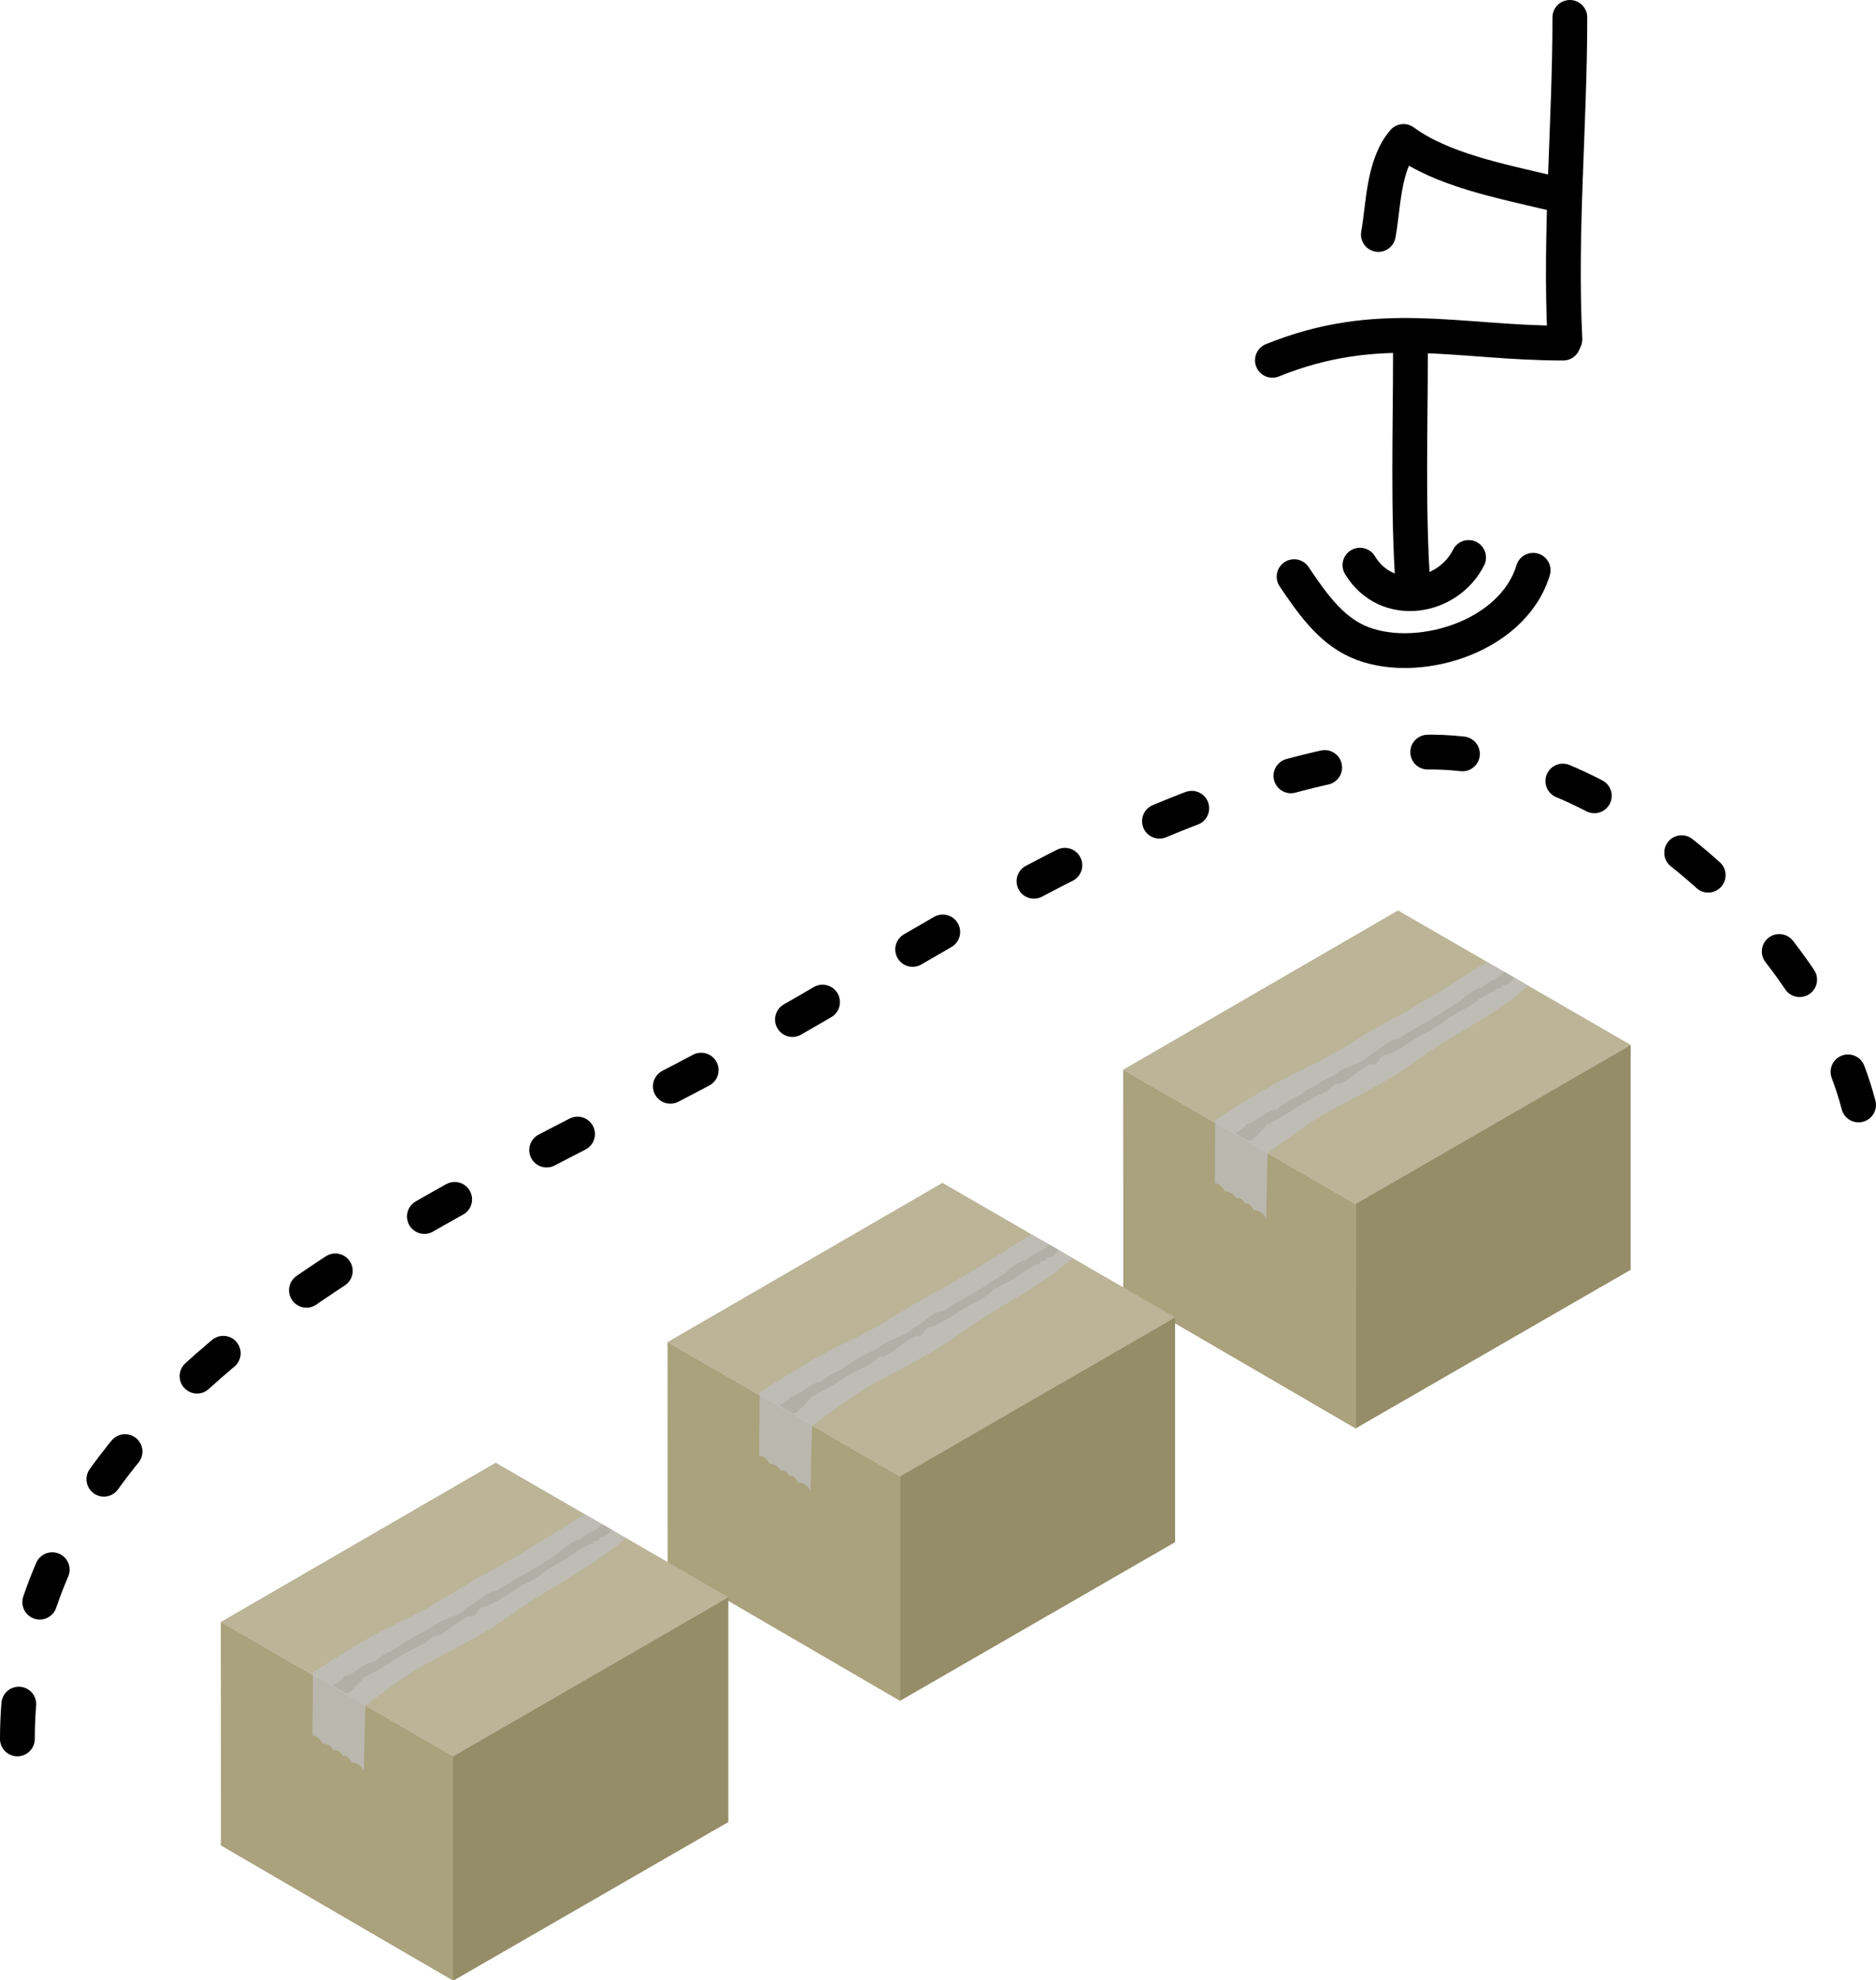 <?xml version="1.0" encoding="UTF-8" standalone="no"?>
<!-- Created with Inkscape (http://www.inkscape.org/) -->

<svg
   width="48.532mm"
   height="51.219mm"
   viewBox="0 0 48.532 51.219"
   version="1.1"
   id="svg1"
   inkscape:version="1.3.2 (091e20e, 2023-11-25, custom)"
   sodipodi:docname="8.3.1 3 boxes.svg"
   xmlns:inkscape="http://www.inkscape.org/namespaces/inkscape"
   xmlns:sodipodi="http://sodipodi.sourceforge.net/DTD/sodipodi-0.dtd"
   xmlns="http://www.w3.org/2000/svg"
   xmlns:svg="http://www.w3.org/2000/svg">
  <sodipodi:namedview
     id="namedview1"
     pagecolor="#ffffff"
     bordercolor="#000000"
     borderopacity="0.25"
     inkscape:showpageshadow="2"
     inkscape:pageopacity="0.0"
     inkscape:pagecheckerboard="0"
     inkscape:deskcolor="#d1d1d1"
     inkscape:document-units="mm"
     inkscape:zoom="2.0888419"
     inkscape:cx="45.001013"
     inkscape:cy="103.16722"
     inkscape:window-width="1920"
     inkscape:window-height="1051"
     inkscape:window-x="-9"
     inkscape:window-y="-9"
     inkscape:window-maximized="1"
     inkscape:current-layer="layer1" />
  <defs
     id="defs1" />
  <g
     inkscape:label="Layer 1"
     inkscape:groupmode="layer"
     id="layer1"
     transform="translate(-42.982,-49.477)">
    <g
       id="use421"
       transform="matrix(1.207,0,0,1.208,-108.747,35.754)"
       style="stroke-width:0.828">
      <g
         id="g30"
         transform="matrix(0.832,0,0,0.832,36.549,2.317)"
         style="stroke-width:0.996">
        <path
           style="fill:#bbb497;fill-opacity:1;stroke:none;stroke-width:0.896;stroke-linecap:round;stroke-linejoin:round;stroke-dasharray:none;stroke-dashoffset:0;stroke-opacity:1"
           d="m 136.095,38.398 5.986,3.456 7.091,-4.094 -5.995,-3.461 z"
           id="path26" />
        <path
           style="fill:#aaa17d;fill-opacity:1;stroke:none;stroke-width:0.896;stroke-linecap:round;stroke-linejoin:round;stroke-dasharray:none;stroke-dashoffset:0;stroke-opacity:1"
           d="m 142.084,41.854 3.9e-4,5.776 -5.986,-3.481 -0.003,-5.752 z"
           id="path27"
           sodipodi:nodetypes="ccccc" />
        <path
           style="fill:#958d68;fill-opacity:1;stroke:none;stroke-width:0.896;stroke-linecap:round;stroke-linejoin:round;stroke-dasharray:none;stroke-dashoffset:0;stroke-opacity:1"
           d="m 149.173,37.758 -7.092,4.094 v 5.778 l 7.089,-4.084 v -5.786"
           id="path28"
           sodipodi:nodetypes="ccccc" />
        <path
           style="fill:#88805d;fill-opacity:1;stroke:none;stroke-width:0.896;stroke-linecap:round;stroke-linejoin:round;stroke-dasharray:none;stroke-dashoffset:0;stroke-opacity:1"
           id="path29"
           d="m 139.329,40.234 c 0.05,0.031 0.307,-0.223 0.469,-0.425 0.252,-0.118 0.43,-0.227 0.612,-0.338 0.291,-0.205 0.606,-0.364 0.933,-0.52 0.147,-0.091 0.158,-0.215 0.345,-0.188 0.278,-0.13 0.509,-0.4 0.798,-0.519 0.234,0.084 0.157,-0.218 0.397,-0.235 0.307,-0.102 0.551,-0.294 0.819,-0.462 0.232,-0.141 0.501,-0.236 0.706,-0.423 0.233,-0.206 0.632,-0.313 0.875,-0.564 0.18,-0.059 0.256,-0.176 0.42,-0.184 -0.077,-0.114 0.125,0.004 0.153,-0.151 0.104,0.016 0.25,-0.083 0.3,-0.202 -0.036,-0.023 -0.177,-0.103 -0.243,-0.139 -0.189,0.224 -0.356,0.181 -0.566,0.396 -0.208,0.028 -0.43,0.233 -0.577,0.356 -0.304,0.187 -0.591,0.399 -0.91,0.56 -0.249,0.137 -0.458,0.274 -0.681,0.402 -0.292,0.038 -0.467,0.3 -0.737,0.425 -0.248,0.266 -0.64,0.267 -0.913,0.517 -0.243,0.114 -0.487,0.262 -0.713,0.386 -0.233,0.206 -0.538,0.263 -0.749,0.489 -0.321,0.031 -0.513,0.331 -0.808,0.387 -0.088,0.162 -0.126,0.12 -0.279,0.23 0.066,0.041 0.327,0.189 0.349,0.202 z"
           sodipodi:nodetypes="ccccccccccccccccccccccccc" />
        <path
           style="fill:#bfbfbf;fill-opacity:0.747;stroke:none;stroke-width:0.896;stroke-linecap:round;stroke-linejoin:round;stroke-dasharray:none;stroke-dashoffset:0;stroke-opacity:1"
           d="m 140.852,38.327 c 0.75,-0.342 1.384,-0.816 2.103,-1.193 0.596,-0.312 1.145,-0.668 1.724,-1.014 0.277,-0.166 0.537,-0.368 0.809,-0.486 0.317,0.178 0.724,0.415 1.045,0.603 -0.949,0.827 -1.988,1.257 -3.011,2.014 -0.553,0.409 -1.503,0.884 -2.136,1.225 -0.52,0.279 -1.15,0.773 -1.566,1.067 -0.002,0.002 -0.036,1.32 -0.039,1.697 -0.045,-0.136 -0.213,-0.25 -0.323,-0.222 -0.036,-0.118 -0.154,-0.207 -0.221,-0.17 -0.047,-0.113 -0.179,-0.181 -0.237,-0.139 -0.032,-0.117 -0.212,-0.204 -0.282,-0.174 -0.053,-0.118 -0.176,-0.233 -0.262,-0.209 -3e-5,-0.756 0.018,-1.618 0.005,-1.624 0.73,-0.478 1.582,-1.004 2.392,-1.374 z"
           id="path30"
           sodipodi:nodetypes="sssccssscccccccss" />
      </g>
      <g
         id="g35"
         transform="matrix(0.832,0,0,0.832,26.784,8.149)"
         style="stroke-width:0.996">
        <path
           style="fill:#bbb497;fill-opacity:1;stroke:none;stroke-width:0.896;stroke-linecap:round;stroke-linejoin:round;stroke-dasharray:none;stroke-dashoffset:0;stroke-opacity:1"
           d="m 136.095,38.398 5.986,3.456 7.091,-4.094 -5.995,-3.461 z"
           id="path31" />
        <path
           style="fill:#aaa17d;fill-opacity:1;stroke:none;stroke-width:0.896;stroke-linecap:round;stroke-linejoin:round;stroke-dasharray:none;stroke-dashoffset:0;stroke-opacity:1"
           d="m 142.084,41.854 3.9e-4,5.776 -5.986,-3.481 -0.003,-5.752 z"
           id="path32"
           sodipodi:nodetypes="ccccc" />
        <path
           style="fill:#958d68;fill-opacity:1;stroke:none;stroke-width:0.896;stroke-linecap:round;stroke-linejoin:round;stroke-dasharray:none;stroke-dashoffset:0;stroke-opacity:1"
           d="m 149.173,37.758 -7.092,4.094 v 5.778 l 7.089,-4.084 v -5.786"
           id="path33"
           sodipodi:nodetypes="ccccc" />
        <path
           style="fill:#88805d;fill-opacity:1;stroke:none;stroke-width:0.896;stroke-linecap:round;stroke-linejoin:round;stroke-dasharray:none;stroke-dashoffset:0;stroke-opacity:1"
           id="path34"
           d="m 139.329,40.234 c 0.05,0.031 0.307,-0.223 0.469,-0.425 0.252,-0.118 0.43,-0.227 0.612,-0.338 0.291,-0.205 0.606,-0.364 0.933,-0.52 0.147,-0.091 0.158,-0.215 0.345,-0.188 0.278,-0.13 0.509,-0.4 0.798,-0.519 0.234,0.084 0.157,-0.218 0.397,-0.235 0.307,-0.102 0.551,-0.294 0.819,-0.462 0.232,-0.141 0.501,-0.236 0.706,-0.423 0.233,-0.206 0.632,-0.313 0.875,-0.564 0.18,-0.059 0.256,-0.176 0.42,-0.184 -0.077,-0.114 0.125,0.004 0.153,-0.151 0.104,0.016 0.25,-0.083 0.3,-0.202 -0.036,-0.023 -0.177,-0.103 -0.243,-0.139 -0.189,0.224 -0.356,0.181 -0.566,0.396 -0.208,0.028 -0.43,0.233 -0.577,0.356 -0.304,0.187 -0.591,0.399 -0.91,0.56 -0.249,0.137 -0.458,0.274 -0.681,0.402 -0.292,0.038 -0.467,0.3 -0.737,0.425 -0.248,0.266 -0.64,0.267 -0.913,0.517 -0.243,0.114 -0.487,0.262 -0.713,0.386 -0.233,0.206 -0.538,0.263 -0.749,0.489 -0.321,0.031 -0.513,0.331 -0.808,0.387 -0.088,0.162 -0.126,0.12 -0.279,0.23 0.066,0.041 0.327,0.189 0.349,0.202 z"
           sodipodi:nodetypes="ccccccccccccccccccccccccc" />
        <path
           style="fill:#bfbfbf;fill-opacity:0.747;stroke:none;stroke-width:0.896;stroke-linecap:round;stroke-linejoin:round;stroke-dasharray:none;stroke-dashoffset:0;stroke-opacity:1"
           d="m 140.852,38.327 c 0.75,-0.342 1.384,-0.816 2.103,-1.193 0.596,-0.312 1.145,-0.668 1.724,-1.014 0.277,-0.166 0.537,-0.368 0.809,-0.486 0.317,0.178 0.724,0.415 1.045,0.603 -0.949,0.827 -1.988,1.257 -3.011,2.014 -0.553,0.409 -1.503,0.884 -2.136,1.225 -0.52,0.279 -1.15,0.773 -1.566,1.067 -0.002,0.002 -0.036,1.32 -0.039,1.697 -0.045,-0.136 -0.213,-0.25 -0.323,-0.222 -0.036,-0.118 -0.154,-0.207 -0.221,-0.17 -0.047,-0.113 -0.179,-0.181 -0.237,-0.139 -0.032,-0.117 -0.212,-0.204 -0.282,-0.174 -0.053,-0.118 -0.176,-0.233 -0.262,-0.209 -3e-5,-0.756 0.018,-1.618 0.005,-1.624 0.73,-0.478 1.582,-1.004 2.392,-1.374 z"
           id="path35"
           sodipodi:nodetypes="sssccssscccccccss" />
      </g>
      <g
         id="g40"
         transform="matrix(0.832,0,0,0.832,17.209,14.141)"
         style="stroke-width:0.996">
        <path
           style="fill:#bbb497;fill-opacity:1;stroke:none;stroke-width:0.896;stroke-linecap:round;stroke-linejoin:round;stroke-dasharray:none;stroke-dashoffset:0;stroke-opacity:1"
           d="m 136.095,38.398 5.986,3.456 7.091,-4.094 -5.995,-3.461 z"
           id="path36" />
        <path
           style="fill:#aaa17d;fill-opacity:1;stroke:none;stroke-width:0.896;stroke-linecap:round;stroke-linejoin:round;stroke-dasharray:none;stroke-dashoffset:0;stroke-opacity:1"
           d="m 142.084,41.854 3.9e-4,5.776 -5.986,-3.481 -0.003,-5.752 z"
           id="path37"
           sodipodi:nodetypes="ccccc" />
        <path
           style="fill:#958d68;fill-opacity:1;stroke:none;stroke-width:0.896;stroke-linecap:round;stroke-linejoin:round;stroke-dasharray:none;stroke-dashoffset:0;stroke-opacity:1"
           d="m 149.173,37.758 -7.092,4.094 v 5.778 l 7.089,-4.084 v -5.786"
           id="path38"
           sodipodi:nodetypes="ccccc" />
        <path
           style="fill:#88805d;fill-opacity:1;stroke:none;stroke-width:0.896;stroke-linecap:round;stroke-linejoin:round;stroke-dasharray:none;stroke-dashoffset:0;stroke-opacity:1"
           id="path39"
           d="m 139.329,40.234 c 0.05,0.031 0.307,-0.223 0.469,-0.425 0.252,-0.118 0.43,-0.227 0.612,-0.338 0.291,-0.205 0.606,-0.364 0.933,-0.52 0.147,-0.091 0.158,-0.215 0.345,-0.188 0.278,-0.13 0.509,-0.4 0.798,-0.519 0.234,0.084 0.157,-0.218 0.397,-0.235 0.307,-0.102 0.551,-0.294 0.819,-0.462 0.232,-0.141 0.501,-0.236 0.706,-0.423 0.233,-0.206 0.632,-0.313 0.875,-0.564 0.18,-0.059 0.256,-0.176 0.42,-0.184 -0.077,-0.114 0.125,0.004 0.153,-0.151 0.104,0.016 0.25,-0.083 0.3,-0.202 -0.036,-0.023 -0.177,-0.103 -0.243,-0.139 -0.189,0.224 -0.356,0.181 -0.566,0.396 -0.208,0.028 -0.43,0.233 -0.577,0.356 -0.304,0.187 -0.591,0.399 -0.91,0.56 -0.249,0.137 -0.458,0.274 -0.681,0.402 -0.292,0.038 -0.467,0.3 -0.737,0.425 -0.248,0.266 -0.64,0.267 -0.913,0.517 -0.243,0.114 -0.487,0.262 -0.713,0.386 -0.233,0.206 -0.538,0.263 -0.749,0.489 -0.321,0.031 -0.513,0.331 -0.808,0.387 -0.088,0.162 -0.126,0.12 -0.279,0.23 0.066,0.041 0.327,0.189 0.349,0.202 z"
           sodipodi:nodetypes="ccccccccccccccccccccccccc" />
        <path
           style="fill:#bfbfbf;fill-opacity:0.747;stroke:none;stroke-width:0.896;stroke-linecap:round;stroke-linejoin:round;stroke-dasharray:none;stroke-dashoffset:0;stroke-opacity:1"
           d="m 140.852,38.327 c 0.75,-0.342 1.384,-0.816 2.103,-1.193 0.596,-0.312 1.145,-0.668 1.724,-1.014 0.277,-0.166 0.537,-0.368 0.809,-0.486 0.317,0.178 0.724,0.415 1.045,0.603 -0.949,0.827 -1.988,1.257 -3.011,2.014 -0.553,0.409 -1.503,0.884 -2.136,1.225 -0.52,0.279 -1.15,0.773 -1.566,1.067 -0.002,0.002 -0.036,1.32 -0.039,1.697 -0.045,-0.136 -0.213,-0.25 -0.323,-0.222 -0.036,-0.118 -0.154,-0.207 -0.221,-0.17 -0.047,-0.113 -0.179,-0.181 -0.237,-0.139 -0.032,-0.117 -0.212,-0.204 -0.282,-0.174 -0.053,-0.118 -0.176,-0.233 -0.262,-0.209 -3e-5,-0.756 0.018,-1.618 0.005,-1.624 0.73,-0.478 1.582,-1.004 2.392,-1.374 z"
           id="path40"
           sodipodi:nodetypes="sssccssscccccccss" />
      </g>
    </g>
    <path
       style="fill:none;fill-opacity:1;stroke:#000000;stroke-width:0.9;stroke-linecap:round;stroke-linejoin:round;stroke-dasharray:0.9, 2.7;stroke-dashoffset:0;stroke-opacity:1"
       d="m 43.432,94.452 c 0.013,-9.161 10.692,-13.59 17.641,-17.271 6.092,-3.227 11.114,-7.197 17.96,-8.185 5.269,-0.76 11.584,5.053 12.213,9.995"
       id="path421"
       sodipodi:nodetypes="cssc" />
    <path
       style="fill:none;stroke:#000000;stroke-width:0.9;stroke-linecap:round;stroke-linejoin:round;stroke-dasharray:none;stroke-dashoffset:24.002;stroke-opacity:1"
       d="m 78.164,64.094 c 0.694,1.141 2.278,0.868 2.811,-0.198"
       id="path422" />
    <path
       style="fill:none;stroke:#000000;stroke-width:0.9;stroke-linecap:round;stroke-linejoin:round;stroke-dasharray:none;stroke-dashoffset:24.002;stroke-opacity:1"
       d="m 76.46,64.392 c 0.45,0.666 0.918,1.345 1.632,1.67 1.458,0.665 4.018,-0.065 4.552,-1.836"
       id="path423" />
    <path
       style="fill:none;stroke:#000000;stroke-width:0.9;stroke-linecap:round;stroke-linejoin:round;stroke-dasharray:none;stroke-dashoffset:24.002;stroke-opacity:1"
       d="m 79.536,64.64 c -0.137,-1.997 -0.066,-4.014 -0.066,-6.019"
       id="path424" />
    <path
       style="fill:none;stroke:#000000;stroke-width:0.9;stroke-linecap:round;stroke-linejoin:round;stroke-dasharray:none;stroke-dashoffset:0;stroke-opacity:1"
       d="m 75.899,58.796 c 2.756,-1.114 4.773,-0.445 7.523,-0.445"
       id="path425"
       sodipodi:nodetypes="cc" />
    <path
       style="fill:none;stroke:#000000;stroke-width:0.9;stroke-linecap:round;stroke-linejoin:round;stroke-dasharray:none;stroke-dashoffset:0;stroke-opacity:1"
       d="m 83.066,54.461 c -1.288,-0.307 -2.779,-0.596 -3.775,-1.325 -0.53,0.623 -0.513,1.649 -0.651,2.406"
       id="path426"
       sodipodi:nodetypes="ccc" />
    <path
       style="fill:none;fill-opacity:0.289;stroke:#000000;stroke-width:0.9;stroke-linecap:round;stroke-linejoin:round;stroke-dasharray:none;stroke-dashoffset:0;stroke-opacity:1"
       d="M 83.466,58.253 C 83.327,55.481 83.594,52.699 83.594,49.927"
       id="path428" />
  </g>
</svg>
